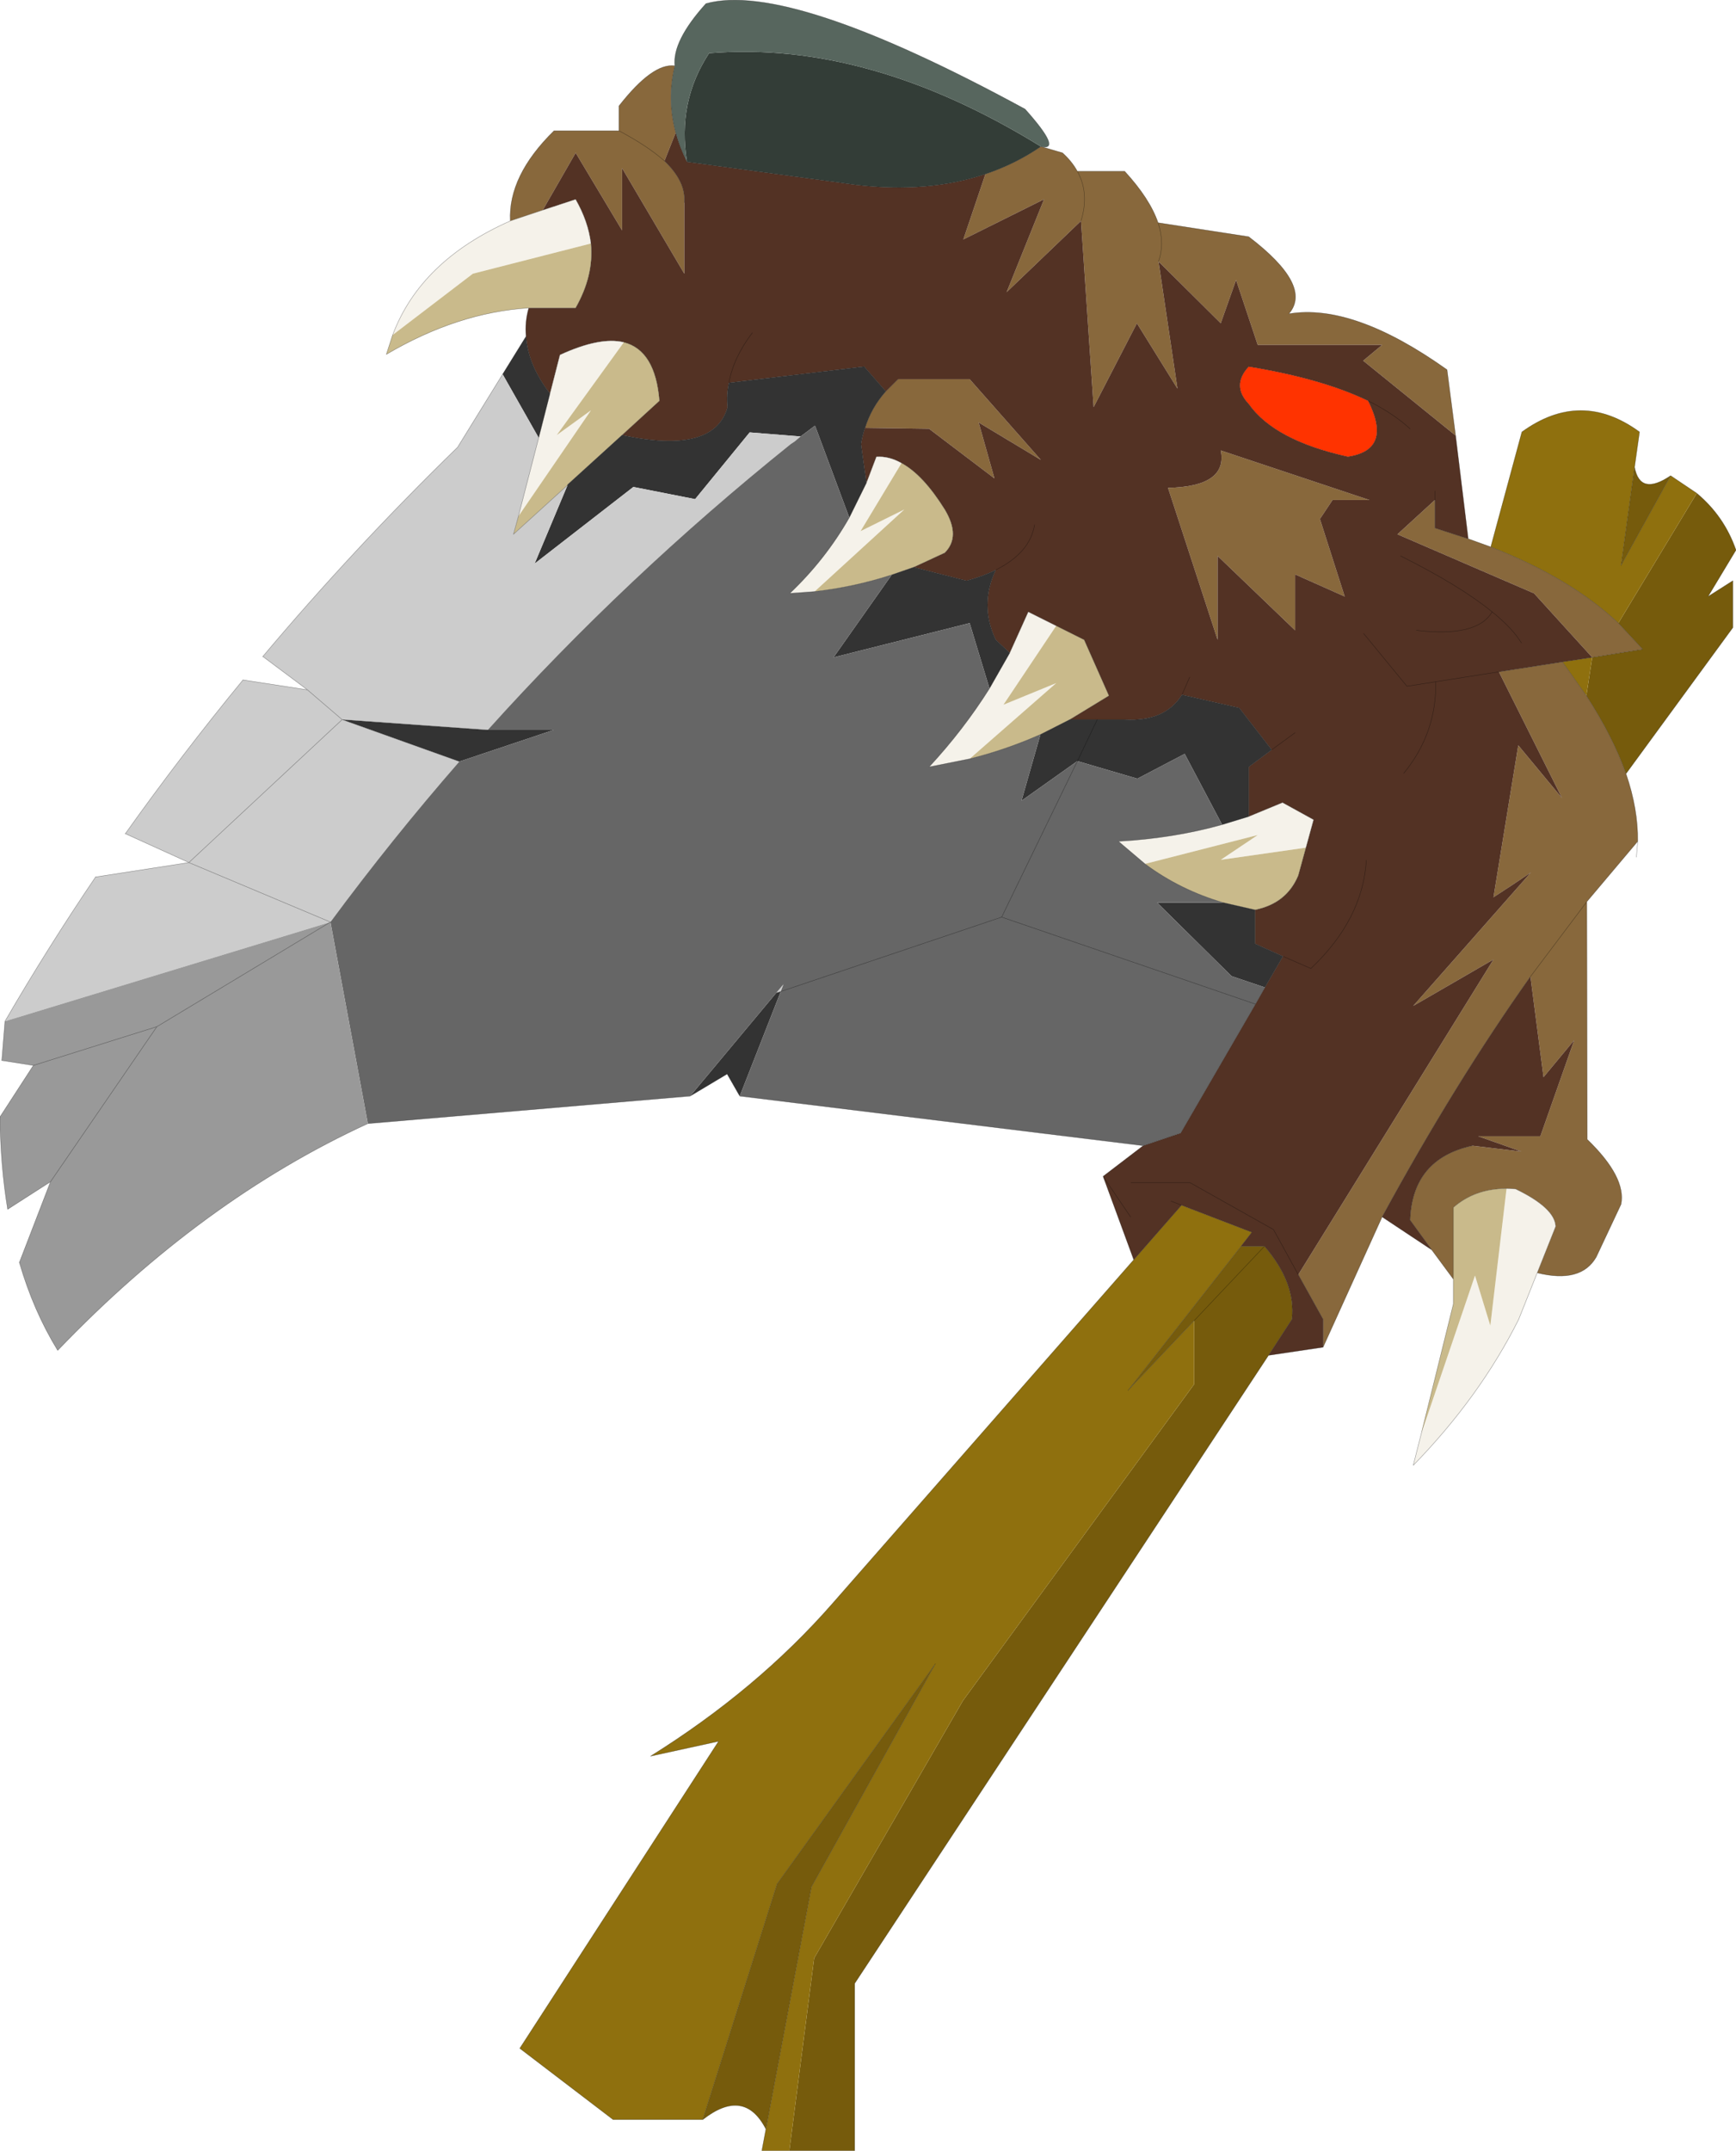 <?xml version="1.0"?>
<svg xmlns="http://www.w3.org/2000/svg" xmlns:xlink="http://www.w3.org/1999/xlink" width="192.55px" height="238.5px"><g transform="matrix(1, 0, 0, 1, -178.7, -80.7)"><use xlink:href="#object-0" width="192.55" height="238.5" transform="matrix(1, 0, 0, 1, 178.7, 80.7)"/></g><defs><g transform="matrix(1, 0, 0, 1, -178.7, -80.7)" id="object-0"><path fill-rule="evenodd" fill="#765b0c" stroke="none" d="M360 132.5Q360.6 135.75 364 133.45L358.5 143.4L360 132.5M366.9 135.4Q369.95 137.95 371.25 141.7L368.15 146.85L370.9 145.1L370.9 150.3L359.05 166.5Q357.6 162.4 354.65 157.85L355.3 153.6L360.9 152.7L358.2 149.8L366.9 135.4M316.35 218.9L318.95 218.9L311.15 227.15L303.8 234.9L316.35 218.9M311.15 227.15L318.95 218.9Q322.45 222.95 322 227L319.4 231L273.5 300.65L273.5 319.2L266.25 319.2L269 297.85L285.5 269.3L311.15 234.2L311.15 227.15M256.65 315.75L264.9 289.6L282.45 265.2L268.7 289.95L263.65 316.8Q261.25 312.15 256.65 315.75"/><path fill-rule="evenodd" fill="#8f700e" stroke="none" d="M360 132.5L358.5 143.4L364 133.45L366.9 135.4L358.2 149.8Q352.9 144.8 344.05 141.35L347.5 128.6Q354.05 123.85 360.55 128.6L360 132.5M355.3 153.6L354.65 157.85L352 154.1L355.3 153.6M316.35 218.9L303.8 234.9L311.15 227.15L311.15 234.2L285.5 269.3L269 297.85L266.25 319.2L263.2 319.2L263.65 316.8L268.7 289.95L282.45 265.2L264.9 289.6L256.65 315.75L246.7 315.75L236.35 307.85L258.4 273.8L250.85 275.45Q262.7 268.05 271.05 258.5L304.45 220.4L309.75 214.35L317.55 217.35L316.35 218.9"/><path fill-rule="evenodd" fill="#88683c" stroke="none" d="M359.05 166.5Q360.4 170.45 360.35 174L354.7 180.7L348.45 189Q340.05 200.85 332 215.65L325.45 230.1L325.45 227L322.7 222.05L344.35 187.1L335.45 192.25L348.5 177.45Q346.45 178.85 344.35 180.2L347.1 163.35L351.95 169.2L344.95 155.2L352 154.1L354.65 157.85Q357.6 162.4 359.05 166.5M344.05 141.35Q352.9 144.8 358.2 149.8L360.9 152.7L355.3 153.6L348.85 146.5L333.7 139.95L337.85 136.15L337.85 139.25L341.55 140.45L344.05 141.35M340.15 129L329.9 120.7L332 118.95L318.2 118.95L315.8 111.75L314.1 116.55L307.2 109.7Q307.9 107.7 307.15 105.4L317.2 106.95Q324.35 112.4 321.65 115.5Q328.8 114.3 339.2 121.7L340.15 129M307.15 105.4Q307.9 107.7 307.2 109.7L309.3 123.8L304.8 116.55L300 125.85L298.6 105.2L290.35 113.1L294.5 102.8L285.55 107.25L288 100Q291.3 98.9 294.15 96.95L296.55 97.65Q297.6 98.6 298.2 99.7L303.45 99.7Q306.25 102.75 307.15 105.4M253.65 95.4L252.4 98.55Q254.8 100.85 254.6 103.15L254.6 111.05L247.7 99.35L247.7 106.25L242.55 97.65L238.9 104L235.3 105.2Q235.05 100.2 240.15 95.2L247.35 95.2L247.35 92.45Q251.1 87.65 253.55 88Q252.65 91.7 253.65 95.4M326.5 136.15L325.1 138.25L327.85 146.85L322.35 144.4L322.35 150.6L313.75 142.35L313.75 151.65L308.25 134.8Q314.9 134.65 314.1 130.65L330.6 136.15L326.5 136.15M348.45 189L354.7 180.7L354.75 207.05Q359.1 211.25 358.5 214.25L355.75 220.1Q354.05 223.05 349.2 221.85L351.25 216.7Q351.15 214.65 346.8 212.55L345.8 212.5Q342.3 212.5 339.9 214.6L339.9 222.55L337.5 219.3L335.1 216Q335.35 209.2 342 207.75L347.45 208.4L342.65 206.7L349.55 206.7L353.3 196.05L349.9 200.15L348.45 189M298.6 105.2Q299.55 102.15 298.2 99.7Q299.55 102.15 298.6 105.2M252.4 98.55Q250.55 96.9 247.35 95.2Q250.55 96.9 252.4 98.55M278.3 122.75L286.25 122.75L294.15 131.7L287.25 127.55L289 133.75L281.75 128.25L274.65 128.15Q275.35 125.9 276.95 124.1L278.3 122.75"/><path fill-rule="evenodd" fill="#533224" stroke="none" d="M307.2 109.7L314.1 116.55L315.8 111.75L318.2 118.95L332 118.95L329.9 120.7L340.15 129L341.55 140.45L337.85 139.25L337.85 136.15L333.7 139.95L348.85 146.5L355.3 153.6L352 154.1L344.95 155.2L337.95 156.3L334.75 156.8L329.95 150.95L334.75 156.8L337.95 156.3Q338.05 162 334.4 166.45Q338.05 162 337.95 156.3L344.95 155.2L351.95 169.2L347.1 163.35L344.35 180.2Q346.45 178.85 348.5 177.45L335.45 192.25L344.35 187.1L322.7 222.05L325.45 227L325.45 230.1L319.4 231L322 227Q322.45 222.95 318.95 218.9L316.35 218.9L317.55 217.35L309.75 214.35L308.6 213.9L309.75 214.35L304.45 220.4L301.05 211.15L305.5 207.75L309.65 206.35L317.95 192.05L319 190.2L321 186.75L317.9 185.35L317.9 181.6Q321.4 180.9 322.7 177.8L323.55 174.7L324.4 171.6L320.95 169.7L317.2 171.25L317.2 165.75L319.75 163.85L316.15 159.2L309.8 157.75Q307.9 160.75 303.45 160.5L300.4 160.5L297.35 160.5L301.7 157.85L298.95 151.65L295.85 150.1L292.75 148.55L290.7 153.1L289.15 151.65Q287.3 147.8 289.15 143.9Q287.75 144.6 285.9 145.1L280.05 143.6L283.5 142Q285.3 140.2 283.5 137.2Q281.1 133.35 278.7 132.05Q277.3 131.25 275.9 131.35L274.8 134.25L274.2 129.95Q274.35 129 274.65 128.15L281.75 128.25L289 133.75L287.25 127.55L294.15 131.7L286.25 122.75L278.3 122.75L276.95 124.1L274.55 121.35L259.55 123.15Q259.25 124.5 259.4 125.85Q257.9 131.15 247.7 128.95L251.85 125.15Q251.4 119.55 247.9 118.65Q245.25 118 240.8 120.05L239.7 124.35Q237.25 121.15 237.05 118Q236.9 116.4 237.35 114.85L242.55 114.85Q244.6 111.25 244.25 107.7Q243.95 105.25 242.55 102.8L238.9 104L242.55 97.65L247.7 106.25L247.7 99.35L254.6 111.05L254.6 103.15Q254.8 100.85 252.4 98.55L253.65 95.4Q254.1 97.05 254.9 98.65L273.65 101.2Q281.6 102.15 288 100L285.55 107.25L294.5 102.8L290.35 113.1L298.6 105.2L300 125.85L304.8 116.55L309.3 123.8L307.2 109.7M262.15 117.6Q260.05 120.35 259.55 123.15Q260.05 120.35 262.15 117.6M335.1 128.25Q333.25 126.55 330.45 125.15Q333.25 126.55 335.1 128.25M330.45 125.15Q325.4 122.7 317.2 121.35Q315.25 123.45 317.2 125.5Q320.05 129.55 328.2 131.35Q333.2 130.6 330.45 125.15M326.5 136.15L330.6 136.15L314.1 130.65Q314.9 134.65 308.25 134.8L313.75 151.65L313.75 142.35L322.35 150.6L322.35 144.4L327.85 146.85L325.1 138.25L326.5 136.15M335.8 150.6Q342.55 151.4 344.2 148.55Q346.45 150.35 347.45 152Q346.45 150.35 344.2 148.55Q342.55 151.4 335.8 150.6M344.2 148.55Q340.65 145.65 334.05 142.35Q340.65 145.65 344.2 148.55M332 215.65Q340.05 200.85 348.45 189L349.9 200.15L353.3 196.05L349.55 206.7L342.65 206.7L347.45 208.4L342 207.75Q335.35 209.2 335.1 216L337.5 219.3L332 215.65M337.85 136.15L337.85 135.15L337.85 136.15M293.45 138.9Q292.95 142 289.15 143.9Q292.95 142 293.45 138.9M310.65 155.8L309.8 157.75L310.65 155.8M322.35 161.95L319.75 163.85L322.35 161.95M330.25 176.1Q329.85 182.65 324.1 188.1L321 186.75L324.1 188.1Q329.85 182.65 330.25 176.1M304.1 215.65L301.05 211.15L304.1 215.65M322.7 222.05L319.95 217.05L310.7 211.85L304.15 211.85L310.7 211.85L319.95 217.05L322.7 222.05"/><path fill-rule="evenodd" fill="#333d37" stroke="none" d="M288 100Q281.6 102.15 273.65 101.2L254.9 98.65Q253.8 92 257.35 86.6Q275.05 85.15 294.15 96.95Q291.3 98.9 288 100"/><path fill-rule="evenodd" fill="#57665e" stroke="none" d="M254.9 98.65Q254.1 97.05 253.65 95.4Q252.65 91.7 253.55 88Q253.25 85.25 257 81.1Q266.2 78.55 292.4 92.8Q296.6 97.5 294.15 96.95Q275.05 85.15 257.35 86.6Q253.8 92 254.9 98.65"/><path fill-rule="evenodd" fill="#f5f2ea" stroke="none" d="M238.9 104L242.55 102.8Q243.95 105.25 244.25 107.7L231.15 111.05L222.25 117.85Q225.35 109.6 235.3 105.2L238.9 104M239.7 124.35L240.8 120.05Q245.25 118 247.9 118.65L240.45 128.95L244.25 126.2L236.2 137.95L238.45 129.25L239.7 124.35M345.8 212.5L346.8 212.55Q351.15 214.65 351.25 216.7L349.2 221.85L347.15 227Q342.85 235.6 335.45 243.2L336.35 239.65L342.3 222.15L344 227.7L345.8 212.5M286.25 164.85L281.75 165.75Q285.55 161.65 288.45 157.05L290.7 153.1L292.75 148.55L295.85 150.1L290 158.85L295.85 156.45L286.25 164.85M269.05 146.3L266.3 146.5Q270.25 142.75 272.9 138.1L274.8 134.25L275.9 131.35Q277.3 131.25 278.7 132.05L274.15 139.6L279 137.2L269.05 146.3M317.2 171.25L320.95 169.7L324.4 171.6L323.55 174.7L314.1 176.05L318.2 173.3L305.7 176.5L302.75 174Q308.9 173.65 314.25 172.15L317.2 171.25"/><path fill-rule="evenodd" fill="#c9ba8b" stroke="none" d="M244.25 107.7Q244.6 111.25 242.55 114.85L237.35 114.85Q229.45 115.35 221.55 120L222.25 117.85L231.15 111.05L244.25 107.7M247.9 118.65Q251.4 119.55 251.85 125.15L247.7 128.95L241.65 134.45L241.65 134.5L235.65 139.95L236.2 137.95L244.25 126.2L240.45 128.95L247.9 118.65M339.9 222.55L339.9 214.6Q342.3 212.5 345.8 212.5L344 227.7L342.3 222.15L336.35 239.65L339.9 225.3L339.9 222.55M294.1 162.15Q290.25 163.85 286.25 164.85L295.85 156.45L290 158.85L295.85 150.1L298.95 151.65L301.7 157.85L297.35 160.5L294.1 162.15M277.6 144.45Q273.45 145.8 269.05 146.3L279 137.2L274.15 139.6L278.7 132.05Q281.1 133.35 283.5 137.2Q285.3 140.2 283.5 142L280.05 143.6L277.6 144.45M323.55 174.7L322.7 177.8Q321.4 180.9 317.9 181.6L314.4 180.8Q309.6 179.4 305.7 176.5L318.2 173.3L314.1 176.05L323.55 174.7"/><path fill-rule="evenodd" fill="#333333" stroke="none" d="M237.05 118Q237.25 121.15 239.7 124.35L238.45 129.25L234.45 122.2L237.05 118M247.7 128.95Q257.9 131.15 259.4 125.85Q259.25 124.5 259.55 123.15L274.55 121.35L276.95 124.1Q275.35 125.9 274.65 128.15Q274.35 129 274.2 129.95L274.8 134.25L272.9 138.1L269.1 127.9L267.5 129.1L261.85 128.65L255.8 136.05L248.95 134.7L238 143.2L241.65 134.5L241.65 134.45L247.7 128.95M216.65 160.5L232.8 161.65L240.1 161.65L229.65 165.15L216.65 160.5M255.25 202.25L264.8 190.8L265.3 190.65L260.75 202.25L259.35 199.8L255.25 202.25M298.2 165.1L292 169.5L294.1 162.15L297.35 160.5L300.4 160.5L303.45 160.5Q307.9 160.75 309.8 157.75L316.15 159.2L319.75 163.85L317.2 165.75L317.2 171.25L314.25 172.15L310.1 164.3L304.85 167.05L298.2 165.1L300.4 160.5L298.2 165.1M288.45 157.05L286.25 149.8L271.15 153.6L277.6 144.45L280.05 143.6L285.9 145.1Q287.75 144.6 289.15 143.9Q287.3 147.8 289.15 151.65L290.7 153.1L288.45 157.05M317.9 181.6L317.9 185.35L321 186.75L319 190.2L315.3 188.95L307.05 180.8L314.4 180.8L317.9 181.6"/><path fill-rule="evenodd" fill="#ff3300" stroke="none" d="M330.45 125.15Q333.2 130.6 328.2 131.35Q320.05 129.55 317.2 125.5Q315.25 123.45 317.2 121.35Q325.4 122.7 330.45 125.15"/><path fill-rule="evenodd" fill="#cccccc" stroke="none" d="M267.5 129.1L266.85 129.65L266.4 129.95Q248.1 144.65 232.8 161.65L216.65 160.5L212.8 157.2L207.85 153.5Q217.85 141.6 229.45 130.3L234.45 122.2L238.45 129.25L236.2 137.95L235.65 139.95L241.65 134.5L238 143.2L248.95 134.7L255.8 136.05L261.85 128.65L267.5 129.1M212.8 157.2L216.65 160.5L199.65 176.35L192.6 173.15Q198.75 164.5 205.65 156.1L212.8 157.2M229.65 165.15Q222.15 173.75 215.35 182.95L179.25 193.95Q183.95 185.85 189.3 177.95L199.65 176.35L216.65 160.5L229.65 165.15M264.8 190.8L265.6 189.85L265.3 190.65L264.8 190.8M199.65 176.35L215.35 182.95L199.65 176.35"/><path fill-rule="evenodd" fill="#666666" stroke="none" d="M232.8 161.65Q248.1 144.65 266.4 129.95L266.85 129.65L267.5 129.1L269.1 127.9L272.9 138.1Q270.25 142.75 266.3 146.5L269.05 146.3Q273.45 145.8 277.6 144.45L271.15 153.6L286.25 149.8L288.45 157.05Q285.55 161.65 281.75 165.75L286.25 164.85Q290.25 163.85 294.1 162.15L292 169.5L298.2 165.1L289.8 182.4L265.3 190.65L265.6 189.85L264.8 190.8L255.25 202.25L219.5 205.3L215.35 182.95Q222.15 173.75 229.65 165.15L240.1 161.65L232.8 161.65M265.3 190.65L289.8 182.4L298.2 165.1L304.85 167.05L310.1 164.3L314.25 172.15Q308.9 173.65 302.75 174L305.7 176.5Q309.6 179.4 314.4 180.8L307.05 180.8L315.3 188.95L319 190.2L317.95 192.05L309.65 206.35L305.5 207.75L260.75 202.25L265.3 190.65M317.95 192.05L289.8 182.4L317.95 192.05"/><path fill-rule="evenodd" fill="#999999" stroke="none" d="M215.35 182.95L219.5 205.3Q201.1 213.75 185.1 230.45Q182.4 226.05 180.85 220.7L184.3 211.75L179.55 214.8Q178.75 210 178.7 204.55L182.4 198.85L196.1 194.55L184.3 211.75L196.1 194.55L182.4 198.85L178.9 198.3L179.25 193.95L215.35 182.95L196.1 194.55L215.35 182.95"/><path fill="none" stroke="#000000" stroke-opacity="0.4" stroke-width="0.05" stroke-linecap="round" stroke-linejoin="round" d="M364 133.45Q360.6 135.75 360 132.5L358.5 143.4L364 133.45L366.9 135.4Q369.95 137.95 371.25 141.7L368.15 146.85L370.9 145.1L370.9 150.3L359.05 166.5Q360.4 170.45 360.35 174L360.2 175.75M360 132.5L360.55 128.6Q354.05 123.85 347.5 128.6L344.05 141.35Q352.9 144.8 358.2 149.8L360.9 152.7L355.3 153.6L352 154.1L354.65 157.85Q357.6 162.4 359.05 166.5M340.15 129L339.2 121.7Q328.8 114.3 321.65 115.5Q324.35 112.4 317.2 106.95L307.15 105.4Q307.9 107.7 307.2 109.7M288 100Q281.6 102.15 273.65 101.2L254.9 98.65Q254.1 97.05 253.65 95.4Q252.65 91.7 253.55 88Q253.25 85.25 257 81.1Q266.2 78.55 292.4 92.8Q296.6 97.5 294.15 96.95Q291.3 98.9 288 100M252.4 98.55Q254.8 100.85 254.6 103.15M238.9 104L242.55 102.8Q243.95 105.25 244.25 107.7Q244.6 111.25 242.55 114.85L237.35 114.85Q236.9 116.4 237.05 118Q237.25 121.15 239.7 124.35L240.8 120.05Q245.25 118 247.9 118.65Q251.4 119.55 251.85 125.15L247.7 128.95Q257.9 131.15 259.4 125.85Q259.25 124.5 259.55 123.15Q260.05 120.35 262.15 117.6M330.45 125.15Q333.25 126.55 335.1 128.25M330.45 125.15Q325.4 122.7 317.2 121.35Q315.25 123.45 317.2 125.5Q320.05 129.55 328.2 131.35Q333.2 130.6 330.45 125.15M337.85 136.15L337.85 139.25L341.55 140.45L340.15 129M341.55 140.45L344.05 141.35M334.4 166.45Q338.05 162 337.95 156.3L334.75 156.8L329.95 150.95M344.95 155.2L337.95 156.3M347.45 152Q346.45 150.35 344.2 148.55Q342.55 151.4 335.8 150.6M334.05 142.35Q340.65 145.65 344.2 148.55M352 154.1L344.95 155.2M322.7 222.05L325.45 227L325.45 230.1L332 215.65Q340.05 200.85 348.45 189L354.7 180.7L360.35 174M337.85 135.15L337.85 136.15M342 207.75Q335.35 209.2 335.1 216L337.5 219.3L339.9 222.55L339.9 214.6Q342.3 212.5 345.8 212.5L346.8 212.55Q351.15 214.65 351.25 216.7L349.2 221.85Q354.05 223.05 355.75 220.1L358.5 214.25Q359.1 211.25 354.75 207.05L354.7 180.7M349.2 221.85L347.15 227Q342.85 235.6 335.45 243.2L336.35 239.65L339.9 225.3L339.9 222.55M337.5 219.3L332 215.65M298.2 99.7Q297.6 98.6 296.55 97.65L294.15 96.95M307.15 105.4Q306.25 102.75 303.45 99.7L298.2 99.7Q299.55 102.15 298.6 105.2M253.55 88Q251.1 87.65 247.35 92.45L247.35 95.2Q250.55 96.9 252.4 98.55M241.65 134.5L235.65 139.95L236.2 137.95L238.45 129.25L239.7 124.35M234.45 122.2L229.45 130.3Q217.85 141.6 207.85 153.5M219.5 205.3L255.25 202.25L259.35 199.8L260.75 202.25L305.5 207.75L309.65 206.35L317.95 192.05L319 190.2L321 186.75L317.9 185.35L317.9 181.6Q321.4 180.9 322.7 177.8L323.55 174.7L324.4 171.6L320.95 169.7L317.2 171.25L317.2 165.75L319.75 163.85L316.15 159.2L309.8 157.75Q307.9 160.75 303.45 160.5L300.4 160.5L297.35 160.5L301.7 157.85L298.95 151.65L295.85 150.1L292.75 148.55L290.7 153.1L288.45 157.05Q285.55 161.65 281.75 165.75L286.25 164.85Q290.25 163.85 294.1 162.15L297.35 160.5M277.6 144.45Q273.45 145.8 269.05 146.3L266.3 146.5Q270.25 142.75 272.9 138.1L274.8 134.25L275.9 131.35Q277.3 131.25 278.7 132.05Q281.1 133.35 283.5 137.2Q285.3 140.2 283.5 142L280.05 143.6L285.9 145.1Q287.75 144.6 289.15 143.9Q292.95 142 293.45 138.9M274.65 128.15Q274.35 129 274.2 129.95L274.8 134.25M276.95 124.1Q275.35 125.9 274.65 128.15M259.55 123.15L274.55 121.35L276.95 124.1L278.3 122.75M280.05 143.6L277.6 144.45M290.7 153.1L289.15 151.65Q287.3 147.8 289.15 143.9M309.8 157.75L310.65 155.8M319.75 163.85L322.35 161.95M235.3 105.2L238.9 104M247.35 95.2L240.15 95.2Q235.05 100.2 235.3 105.2Q225.35 109.6 222.25 117.85L221.55 120Q229.45 115.35 237.35 114.85M234.45 122.2L237.05 118M241.65 134.45L247.7 128.95M205.65 156.1Q198.75 164.5 192.6 173.15M189.3 177.95Q183.95 185.85 179.25 193.95L178.9 198.3M178.7 204.55Q178.75 210 179.55 214.8M180.85 220.7Q182.4 226.05 185.1 230.45Q201.1 213.75 219.5 205.3M321 186.75L324.1 188.1Q329.85 182.65 330.25 176.1M317.2 171.25L314.25 172.15Q308.9 173.65 302.75 174L305.7 176.5Q309.6 179.4 314.4 180.8L317.9 181.6M305.5 207.75L301.05 211.15L304.1 215.65M304.15 211.85L310.7 211.85L319.95 217.05L322.7 222.05M318.95 218.9L316.35 218.9L303.8 234.9L311.15 227.15L318.95 218.9Q322.45 222.95 322 227L319.4 231L325.45 230.1M309.75 214.35L317.55 217.35L316.35 218.9M308.6 213.9L309.75 214.35L304.45 220.4L271.05 258.5Q262.7 268.05 250.85 275.45L258.4 273.8L236.35 307.85L246.7 315.75L256.65 315.75L264.9 289.6L282.45 265.2L268.7 289.95L263.65 316.8L263.2 319.2L266.25 319.2L273.5 319.2L273.5 300.65L319.4 231M301.05 211.15L304.45 220.4M256.65 315.75Q261.25 312.15 263.65 316.8"/><path fill="none" stroke="#000000" stroke-opacity="0.412" stroke-width="0.05" stroke-linecap="round" stroke-linejoin="round" d="M207.85 153.5L212.8 157.2L216.65 160.5L232.8 161.65M265.3 190.65L289.8 182.4L298.2 165.1L300.4 160.5M212.8 157.2L205.65 156.1M192.6 173.15L199.65 176.35L216.65 160.5L229.65 165.15M199.65 176.35L189.3 177.95M215.35 182.95L199.65 176.35M182.4 198.85L178.7 204.55M179.55 214.8L184.3 211.75L196.1 194.55L182.4 198.85L178.9 198.3M184.3 211.75L180.85 220.7M196.1 194.55L215.35 182.95M289.8 182.4L317.95 192.05M265.3 190.65L264.8 190.8"/></g></defs></svg>
